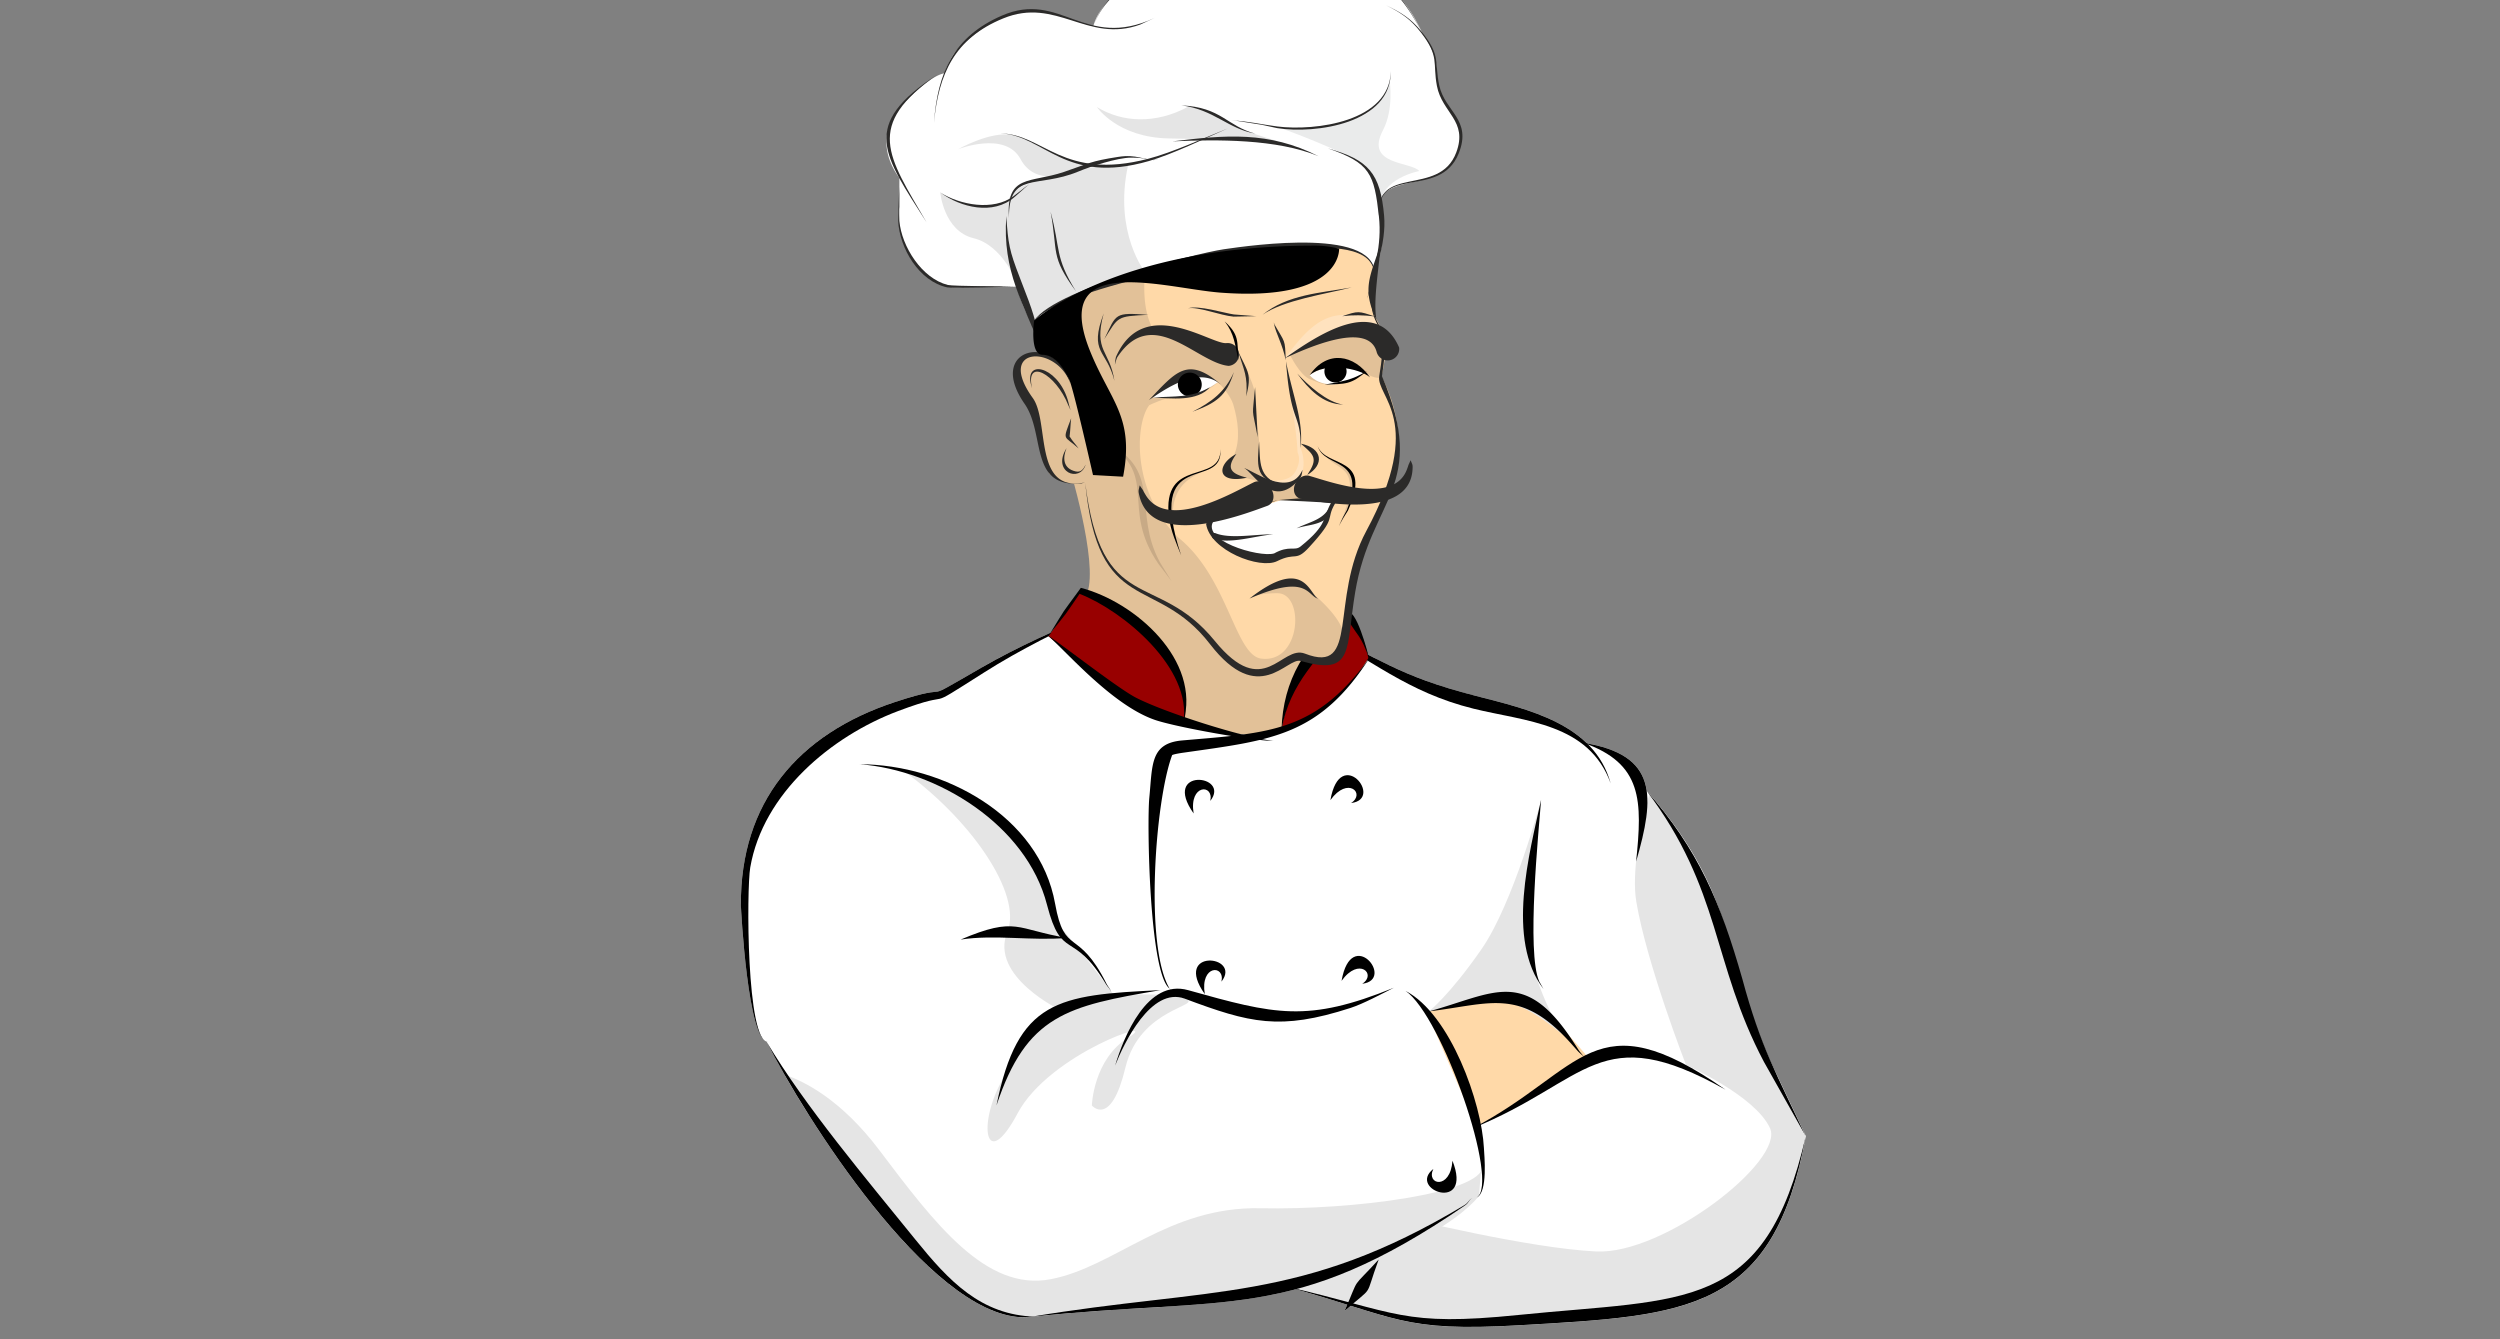 <svg xmlns="http://www.w3.org/2000/svg" width="280" height="150" version="1.0" viewBox="0 0 210 112.5"><rect x="0" y="0" width="210" height="112.5" fill="#808080" stroke="none"/><defs><clipPath id="a"><path d="M62.137 51h89.601v60.895H62.137Zm0 0"/></clipPath><clipPath id="b"><path d="M107 66h44.738v45.895H107Zm0 0"/></clipPath><clipPath id="c"><path d="M62.137 51H93v37H62.137Zm0 0"/></clipPath><clipPath id="d"><path d="M138 66h13.738v30H138Zm0 0"/></clipPath><clipPath id="e"><path d="M108 95h43.738v16.895H108Zm0 0"/></clipPath></defs><g clip-path="url(#a)"><path fill="#fff" fill-rule="evenodd" d="M110.246 52.785c.367.156.719.313 1.05.461.266.121.52.238.763.352 1.203.558 2.187 1.062 3.109 1.527l.102.05c2.39 1.204 4.386 2.165 8.683 3.274 3.207.824 6.988 1.688 9.36 3.992v.004c.078.012.156.028.23.043 3.16.621 4.484 1.957 4.777 3.914l.004.028v.004l.324.37c.215.25.418.5.618.743 5.867 7.183 5.675 11.828 8.37 18.996.29.773.618 1.578.985 2.418l3.066 6.473v.004l.008-.032-.007.031h.003-.004l-.003.02c-.465 2.523-1.063 4.621-1.801 6.375-3.59 8.508-10.543 8.813-22.246 9.488-7.563.442-9.528-.175-14.176-1.636l-.156.136c-.114.098-.235.203-.368.32.09-.199.168-.382.239-.546-1.211-.38-2.602-.813-4.317-1.301-6.27 1.668-12.14 1.262-21.914 2.289l-.129.012c.051 0 .098.004.149.004l-.223.011-.078.004h-.02l-.113.012h-.02.012l.059-.012-.293.016-.477.02c-6.835-.286-15.64-12.95-19.863-20.29a62.855 62.855 0 0 1-1.535-2.824l.012.02-.028-.047a.57.57 0 0 1-.246-.156l-.015-.016c-.39-.41-.711-1.453-.969-2.746-.09-.457-.176-.945-.254-1.453-.48-3.176-.672-6.938-.676-7.106-.054-8.59 4.758-14.367 12.95-17.062 5.62-1.848 1.421.48 7.222-2.867 1.797-1.04 3.637-1.946 5.504-2.797l-.035-.028-.067-.047a.81.81 0 0 0-.242-.12.454.454 0 0 1 .063.023c.035.02.082.043.137.074.03.023.07.047.109.07l.035.024.016-.004.011-.008.02-.008.062-.027c1.293-.59 2.602-1.149 3.918-1.711l.012-.004.008-.004.059-.023.27-.117c-1.36.648-2.708 1.292-4.04 1.964l-.094.047-.015.012-.032.012a77.361 77.361 0 0 1 1.777 1.285c1.93 1.43 4.512 3.367 5.563 3.902 1.828.934 5.867 2.313 8.914 3.09.117-.016.235-.035.352-.05.254-.04.504-.079.75-.122h.012c3.664-.64 6.398-1.996 9.394-6.05-1.445-.88-2.926-1.805-4.625-2.7"/></g><g clip-path="url(#b)"><path fill="#e5e5e5" fill-rule="evenodd" d="m138.55 66.691.098.114c.215.25.418.5.618.742 5.867 7.183 5.675 11.828 8.37 18.996.29.773.618 1.578.985 2.418l3.066 6.473v.004l.008-.032-.007.031h.003-.004l-.003.02c-.465 2.523-1.063 4.621-1.801 6.375-3.59 8.508-10.543 8.813-22.246 9.488-7.563.442-9.528-.175-14.176-1.636l-.156.136c-.114.098-.235.203-.368.32.09-.199.168-.382.239-.546-1.211-.38-2.602-.813-4.317-1.301l-.222.059-.989-.758 10.418-5.29s10.329 2.548 16.02 2.821c5.691.27 15.844-7.625 14.594-10.36-1.246-2.734-7.051-5.3-7.051-5.3s-3.3-8.488-4.18-13.723c-.398-2.387.301-6.23 1.102-9.05"/></g><path fill="#ffd9a8" fill-rule="evenodd" d="M133.52 88.988s-2.567-3.27-4.157-4.105c-1.586-.84-1.16-1.137-3.304-1.031-2.145.101-6.22 1.144-6.22 1.144l4.173 9.66 5.86-3.351 3.648-2.317"/><path fill="#e5e5e5" fill-rule="evenodd" d="M129.45 67.2s-2.305 8.652-5.02 12.554c-2.711 3.902-4.403 5.203-4.403 5.203 4.493-1.023 6.203-2.184 11.211 1.926 0 0-2.914-4.801-2.824-8.488.09-3.688 1.035-11.196 1.035-11.196"/><path fill-rule="evenodd" d="M110.242 52.785c5.875 2.535 6.938 3.922 13.707 5.664 4.43 1.14 9.969 2.352 11.348 7.356-1.832-5.067-7.184-5.203-11.516-6.274-5.578-1.379-8.668-4.176-13.539-6.746"/><path fill="#e5e5e5" fill-rule="evenodd" d="M65.902 90.273c1.618.536 4.735 2.063 7.961 6.34 4.668 6.18 8.953 11.871 14.38 10.844 5.425-1.031 9.874-6.129 17.632-5.965 7.758.164 18.629-1.25 18.668-3.523.043-2.278-.305 2.48-.305 2.48s-3.879 5.535-20.207 8.274c-2.226.375-4.238.718-6.058 1.035-3.164.195-6.715.37-11.028.824l-.129.012c.051 0 .098.004.149.004l-.223.011-.078.004h-.02l-.113.012h-.02.012l.059-.012-.293.016-.477.02c-6.835-.286-15.64-12.95-19.863-20.29l-.047-.086"/><path fill="#e5e5e5" fill-rule="evenodd" d="M75.566 64.516s12.594 3.55 12.59 12.226c3.61 4.29 5.453 6.89 5.453 6.89s4.243-.35 5.918.259c1.672.613-3.773.691-4.992 5.785-1.219 5.09-2.82 3.183-2.82 3.183s.12-3.894 3.086-5.722c2.96-1.828-6.617 1.304-9.324 6.386-2.711 5.082-3.43.891-1.207-2.949 2.226-3.84 4.87-5.687 4.87-5.687s-6.066-2.867-4.523-6.614c1.313-3.183-3.183-9.644-9.05-13.757"/><path fill="#e2c198" fill-rule="evenodd" d="M113.938 46.375s-.61 3.898-.45 5.129c.164 1.23-.523.531-.523.531s-4.906 3.004-5.266 8.973c-.719 1.82-8.3-.313-8.3-.313s.488-7.925-8.07-10.91c.956-2.562-1.595-10.883-1.595-10.883l4.172-2.476 20.031 9.949"/><g clip-path="url(#c)"><path fill-rule="evenodd" d="M92.285 51.395c-3.305 1.57-6.543 3.136-9.64 5.105-5.606 3.563-1.856 1.215-7.207 3.23-5.614 2.114-11.34 6.895-12.418 13.137-.31 1.797-.34 14.711 1.507 14.66-1.699.121-2.289-11.203-2.293-11.492-.054-8.594 4.758-14.37 12.95-17.066 5.62-1.848 1.421.48 7.222-2.867 3.188-1.84 6.5-3.274 9.88-4.707"/></g><path fill="#980000" fill-rule="evenodd" d="M90.738 49.633s6.297 2.289 7.836 6.273c1.535 3.98.824 4.79.824 4.79l-5.574-2.489-5.742-4.762 2.656-3.812M107.648 61.29s1.043-7.032 5.684-9.345c1.172.84 1.61 3.328 1.61 3.328s-2.622 4.793-7.294 6.016"/><path fill-rule="evenodd" d="M64.41 87.535c3.223 5.41 8.399 11.543 12.496 16.606 2.781 3.437 5.489 6.34 10.055 6.457l-1.152.05c-7.836-.324-18.254-16.91-21.399-23.113"/><path fill-rule="evenodd" d="M86.508 110.625c15.254-2.547 22.797-1.156 36.496-9.39.387-.235.328-.422.68-.61-.34.207-.27.395-.653.652-14.535 9.934-19.949 7.559-36.523 9.348M118.066 83.234c3.79 1.977 6.395 9.446 6.582 13.184.028.586.356 3.758-.609 4.172 2.004-1.153-2.906-15.266-5.973-17.356M83.703 92.86c1.793-8.864 5.121-9.29 13.785-9.688-7.84 1.324-11.258 2.082-13.785 9.687"/><path fill-rule="evenodd" d="M93.668 89.516c.727-2.446 2.707-7.309 6.133-6.344 7.3 2.047 10.004 2.754 17.285-.203-.996.504-2.59 1.36-3.645 1.699-5.941 1.922-8.449 1.266-13.914-.777-2.828-1.055-5.136 3.77-5.859 5.625M72.219 64.195c7.054.024 15.094 4.34 16.41 11.715.8 4.473 1.914 1.934 4.32 6.73.149.301.34.41.367.692-.046-.273-.25-.379-.421-.668-2.782-4.648-3.711-1.867-4.946-6.66-1.726-6.715-9.207-11.305-15.73-11.809"/><path fill-rule="evenodd" d="M89.648 78.785c-3.011.262-6.074-.305-8.957.14 4.711-2.003 4.653-.84 8.957-.14"/><g clip-path="url(#d)"><path fill-rule="evenodd" d="M138.297 66.402c4.39 5.028 6.223 9.383 8.066 15.852 1.532 5.691 2.871 7.976 5.32 13.183l-3.519-6.253c-4.383-8.309-3.543-14.422-9.867-22.782"/></g><g clip-path="url(#e)"><path fill-rule="evenodd" d="M151.691 95.406c-2.722 14.824-9.933 15.098-24.058 15.914-9.93.578-10.207-.664-19.582-3.25 9.394 2.157 9.715 3.383 19.5 2.387 14.054-1.43 20.734-.168 24.14-15.05"/></g><path fill-rule="evenodd" d="M129.45 67.2c-.188 2.554-1.247 12.82-.15 15.253l.356.625c-3.18-4.144-1.172-11.43-.207-15.879M137.434 72.371c.527-5.11.554-8.234-4.438-9.98 6.29 1.015 6.012 4.523 4.438 9.98M123.719 94.766c9.332-4.883 10.117-10.977 21.226-3.23-10.632-5.985-11.48-.735-21.226 3.23M112.934 110.14c1.375-3.136.441-1.675 2.875-4.34-1.266 3.438-.27 2.016-2.875 4.34M120.402 98.191c-.656 1.329 1.426 1.813 1.606-.691 1.742 4.426-3.836 2.441-1.606.691"/><path fill-rule="evenodd" d="M120.027 84.957c5.45-1.496 7.98-3.695 12.043 2.422.743 1.121.399.676 1.004 1.41-.715-.64-.304-.25-1.21-1.25-4.192-4.629-6.739-3.187-11.837-2.582M115.133 55.125c-4.262 6.723-8.293 7.04-15.711 8.098 0 0-.754.101-.961.203-1.457 3.914-2.309 16.097-.227 19.594.008.011.012.02.02.03-1.73-1.273-1.914-14.015-1.711-16.054.27-2.742.059-4.566 2.77-4.8 7.363-.637 11.25-.684 15.82-7.071ZM98.44 63.438c-.011.007-.02.011-.023.019.016-.012.02-.016.023-.02Zm-.187 19.613c.047.062.098.062.187.09a.551.551 0 0 1-.187-.09"/><path fill-rule="evenodd" d="M87.543 53.105a.05.05 0 0 1 .023.004c-.007-.004-.015-.004-.023-.004Zm.023.004c.051.012.157.07.309.168-.133-.097-.238-.156-.309-.168Zm.309.168c1.324.852 6.05 4.567 7.57 5.34 2.442 1.246 8.817 3.285 11.516 3.625-1.922-.043-7.984-1.133-9.852-1.738-3.777-1.234-7.91-6.23-9.234-7.227"/><path fill-rule="evenodd" d="M88.16 53.285c1.617-2.617.742-1.312 2.633-3.906 4.547 1.18 10.133 6.07 8.605 11.316.77-4.55-5.05-9.394-8.714-10.812-1.551 2.25-.715 1.113-2.524 3.402M107.648 61.29c.118-4.145 2.02-7.34 5.465-9.825.774-.555 1.801 3.406 1.887 3.844-.688-1.965-.996-1.926-1.707-3.133-2.473 3.004-4.95 5.172-5.645 9.113M101.664 67.277c.324-1.445-1.812-1.425-1.398 1.055-2.739-3.894 3.152-3.281 1.398-1.055M113.488 67.457c1.25-.797-.273-2.293-1.734-.246.816-4.688 4.55-.094 1.734.246M102.602 82.457c.324-1.445-1.817-1.426-1.399 1.05-2.742-3.89 3.152-3.277 1.399-1.05M114.426 82.637c1.25-.797-.274-2.293-1.735-.246.817-4.688 4.551-.094 1.735.246"/><path fill="#fff" fill-rule="evenodd" d="M85.512 24.086c-1.703.098-2.828-.176-4.813.039-2.992.328-5.656-3.645-5.156-6.742 0-.008.004-2.43.008-2.426-1.406-1.91-1.653-4.316.441-6.363.313-.305 2.106-2.211 3.344-2.442.312-.843.68-1.57 1.059-1.949 5.293-5.234 8.078-2.82 11.44-2 .97-3.543 7.013-6.027 10.563-4.918.61.192 3.278 1.184 3.786 1.168 3.703-.125 9.625-3.789 13.336 4.426.734.98 1.207 2.133 1.19 3.324-.042 2.988 2.372 3.305 1.942 5.84-.722 4.27-6.047 2.371-6.78 4.926.507 2.597.276 3.738-.423 6.355 1.13-6.351-25.8.125-28.566 3.653-.168-.563-.426-1.227-.977-2.168a6.189 6.189 0 0 1-.367-.754l-.027.03"/><path fill="#e5e5e5" fill-rule="evenodd" d="M89.957 14.465s-2.941 1.312-4.227-1.094c-1.289-2.406-5.25-.836-5.25-.836s2.72-1.543 4.536-1.195c1.816.348 4.656 2.402 6.203 2.45 1.547.046-1.262.675-1.262.675M78.98 16.164s.293 3.238 2.797 3.844c2.504.605 3.692 3.86 3.692 3.86s-1.047-6.153-.719-6.677c.328-.523-.152-.257-.152-.257s-2.618 1.375-5.618-.77M99.828 8.953c-2.781 1.508-5.582 1.328-7.683.043 0 0 1.71 2.563 6.058 2.633 4.348.07 9.184.25 9.184.25s-2.133-.621-3.07-1.027c-.934-.403-2.891-1.606-4.489-1.899"/><path fill="#eaebeb" fill-rule="evenodd" d="M115.93 17.3s-.27-2.374-1.45-3.417c-1.175-1.04-6.699-3.055-6.699-3.055s5.746-.031 7.375-1.582c1.633-1.555 1.574-2.465 1.574-2.465s.38 2.367-.558 4.153c-1.559 2.968 2.348 2.617 3.05 3.433 0 0-3.242.598-3.292 2.934"/><path fill="#e5e5e5" fill-rule="evenodd" d="M96.219 22.902s-2.688-3.312-1.473-8.968c-3.344-.207-6.61.879-8.058 1.394-1.454.516-2.473.996-2.204 3.848.274 2.851 1.352 7.48 2.442 7.969 1.09.488 2.047-3.352 9.293-4.243"/><path fill="#ffd9a8" fill-rule="evenodd" d="M115.605 23.203c-1.328 4.703 1.735 3.16.438 8.399 1.41 2.8 1.848 5.664 1.02 8.726-.81 2.984-1.61 3.383-2.758 6.063-1.598 3.73-.055 11.28-4.774 8.824-1.21-.63-3.8 3.972-7.617-1.254-1.809-2.477-1.969-2.594-5.074-3.754-.82-.309-2.2-1.23-3.07-2.246-1.48-1.727-2.227-4.055-2.618-7.508-.62.352-2.02.192-3.03-.715l-1.188-5.16-1.403-3.043.328-1.305.496-.34 1.176-.378.969-3.762 4.559-2.152 19.328-2.828c1.933.355 2.789.675 3.218 2.433"/><path fill="#ffe2be" fill-rule="evenodd" d="M113.063 26.457c2.43.07 2.402.121 2.402.121l.57 1.086s-1.34-.45-3.375.39c-2.039.837-4.676 1.997-4.676 1.997 1.875-2.625 3.27-3.649 5.079-3.594M109.242 37.64s.086-1.054-.129-2.078c-.21-1.023-.644-1.816-.644-1.816.105.496.488 2.98.523 4.25.352.754-.117 1.54-.285 1.777-.39.551-1.383.649-1.863.598-.758-.082-.7-.7-.7-.7s0 1.282.848 1.333c.848.05 2.106-.45 2.336-1.078a3.167 3.167 0 0 0-.086-2.285"/><path fill="#e2c198" fill-rule="evenodd" d="M106.133 42.398s.543-.394 1.601-.375c1.063.02 1.676-.257 1.676-.257l-.176-1.645-1.699.895-1.055-.082-.347 1.464M111.316 38.281c.13.059.293.13.512.23 1.453.684 2.047 1.106 1.793 2.985-.129.95-.633 1.828-1.101 2.645-.012.02-.012.03-.008.054 2.082-5.183.011-4.484-1.196-5.914M101.16 39.59c-1.023.387-2.324.52-2.719 1.71-.683 2.044.102 3.735.7 5.38-.153-1.192-2.207-5.606 2.02-7.09"/><path fill="#e2c198" fill-rule="evenodd" d="M96.156 23.145c-.097 1.324-.062 3.312.785 4.632-1.324 1.293-2.293 3.559-.398 6.254-1.203 1.532-1.496 7.282 2.402 11.098 4.196 3.328 4.79 9.922 7.004 10.195 3.356.418 3.66-5.449 1.387-5.492-1.215-.02-2.102.25-2.102.25s2.563-2.055 4.133-.937c1.352.964 4.125 3.437 3.41 4.921-.718 1.496-1.906 1.555-2.355 1.516-.27-.078-.567-.2-.89-.367a.6.6 0 0 0-.364-.055h-.004c-.691.094-1.687 1.055-2.973 1.281-.078.012-.16.024-.25.032-1.132.109-2.336-.504-4.027-2.512-2.07-2.461-2.21-2.574-5.074-3.754-.809-.336-2.2-1.23-3.07-2.246-1.48-1.727-2.227-4.055-2.618-7.508-.62.352-2.02.192-3.03-.715l-1.188-5.16-1.403-3.043.328-1.305.496-.34 1.176-.378.969-3.762 4.559-2.152 3.097-.453"/><path fill-rule="evenodd" d="M102.516 37.742c.254 3.625-6.395-.355-3.297 8.91-.39-.976-.887-2.066-1.024-3.18-.632-5.163 4.38-2.702 4.32-5.73M110.68 37.469c.718 1.902 4.691.71 2.547 5.422-.008.011-.747 1.129-.73 1.304-.028-.175.632-1.332.64-1.347 1.726-4.57-1.864-3.43-2.457-5.38"/><path fill="#e2c198" fill-rule="evenodd" d="M108.36 29.809s.816 1.707 1.675 2.043c.863.335 1.063.492 1.957.433.895-.058 2.633-.957 2.633-.957s1.215.692 1.344.281c.129-.41.238-2.265.238-2.265l-1.492-1.735-3.266.703-3.09 1.497M103.297 29.941c-.145.786-.563 1.688-.992 2.145-1.063 1.125-2.633 1.11-3.567 1.215-.89.101-2.195.73-2.195.73s-.582-.547-.781-.93c-.203-.378-.64-2.183-.64-2.183l1.175-2.973 3.445.348 3.555 1.648"/><path fill="#e2c198" fill-rule="evenodd" d="M103.555 29.535c.047-.027.699.277 1.261 1.758.27.7.735 1.5.704 2.957-.024 1.164.222 2.11.242 2.824.054 2.063.05 2.5.527 3.094.645.8-1.008.059-1.871-.04-.543-.058-1.184-.39-1.242-.898-.031-.3.328-.632.511-1.078.504-1.195.329-2.773-.097-4.187-.223-.73-1.055-1.672-1.297-1.856.234-.515.3-1.101 1.262-2.574"/><path fill="#fff" fill-rule="evenodd" d="M96.863 33.398s1.82-1.812 3.024-1.804c1.199.004 1.535-.18 2.406.515-2.008 1.383-2.84 1.34-5.43 1.29"/><path fill="#2b2a29" fill-rule="evenodd" d="M115.629 29.527c-.785-2.687-6.297-.066-7.7.563 2.727-1.926 7.692-5.274 9.598-.899a.965.965 0 0 1-1.898.336M96.504 33.61c2.238-2.333 3.215-3.731 6.004-1.352.012.008.023.02.027.035-.004-.008-.004-.008-.012-.012-1.875-1.554-4.59.367-6.02 1.328M104.957 50.281c4.574-3.586 5.004-.418 5.762.012-.914-.246-.871-2.148-5.762-.012"/><path fill="#2b2a29" fill-rule="evenodd" d="M115.531 23.21c-1.004 5.185 1.492 2.645.555 8.384 3.937 9.265-.93 10.238-2.25 18.148-.805 4.805-.04 7.074-4.582 5.778-1.164-.333-3.496 3.921-7.61-1.41-4.585-5.946-9.414-2.192-10.496-13.657 1.375 11.387 6.012 7.39 10.887 13.375 4.156 5.106 5.59.3 7.586 1.078 4.61 1.793 2.027-4.492 5.152-10.308 5.032-9.36.782-11.266 1.086-13.016 1.008-5.812-1.464-3.227-.328-8.371"/><path fill="#c8aa86" fill-rule="evenodd" d="M92.992 37.184c4.723 2.43 2.117 5.812 4.457 10.074l.961 1.558-1.113-1.464c-3.234-4.735.094-7.336-4.305-10.168"/><path fill="#2b2a29" fill-rule="evenodd" d="M89.91 32.21c-1.148-3.253-6.316-3.16-3.156 1.224 1.41 1.96.066 7.773 4.137 7.132a.551.551 0 0 0 .257-.113.62.62 0 0 1-.398.164c-4.328.313-2.914-4.144-4.684-6.695-3.328-4.797 2.758-5.996 3.844-1.711M115.629 26.89c-1.246-2.628-.559-3.636.355-6.394-.117 1.836-.671 4.734-.355 6.395"/><path fill="#2b2a29" fill-rule="evenodd" d="M87.602 29.621c-1.622-4.11-3.426-6.816-3.07-11.476.144 2.308.257 2.921 1.113 5.125 1.304 3.363 1.16 3.058 1.957 6.351"/><path fill-rule="evenodd" d="M99.855 31.305a1 1 0 1 1 .18 1.992c-.55.05-1.039-.356-1.09-.906-.047-.551.36-1.04.91-1.086"/><path fill="#2b2a29" fill-rule="evenodd" d="M103.027 28.82c-1.28.157-6.91-4.105-9.265 1.114-.07.152-.094.539-.114.71.032-.113.141-.539.204-.636 2.957-4.485 6.687.488 9.355.726a.955.955 0 0 0 .867-1.047.96.96 0 0 0-1.047-.867"/><path fill="#fff" fill-rule="evenodd" d="M107.598 42.016c5.52.011 4.066-.125 4.007.832-.039.683-.312 1.32-2.328 3.492-.941-.145-.937.074-1.847.71 0 0-2.153.036-3.809-.726-1.66-.765-1.793-1.066-2.16-2.312 0 0 1.516-.57 6.137-1.996"/><path fill="#2b2a29" fill-rule="evenodd" d="M107.36 42.008c.48-.016 5.296-.602 4.773.308-.817 1.41.226 1.059-2.176 3.664-1.148 1.25-1.086.364-2.68 1.157-1.43.71-5.648-.883-5.968-3.145 1.238-1.23 4.453-1.523 6.05-1.984Zm0 0c-1.438.508-3.872 1.097-5.31 1.605-1.48 1.73 3.723 3.25 4.977 2.875 1.282-.715 1.703-.168 2.223-.586 2.344-1.882 1.816-2.382 2.566-3.668-.777-.043-3.957-.214-4.457-.226Zm4.57.234h.007-.007"/><path fill="#2b2a29" fill-rule="evenodd" d="M102.105 44.79c1.227.5 3.352.081 4.844.089-1.625.16-3.566.816-4.992.387a.275.275 0 0 1-.14-.332c.038-.133.167-.196.288-.145M111.504 42.89c-.574.84-1.79 1.055-2.594 1.493.906-.317 2.063-.246 2.754-1.074.055-.082.066-.246.02-.36-.043-.117-.125-.14-.18-.058M109.941 39.96c1.625.45 7.102 2.52 8.239-.523.297-.785-.094.126.312-.777.156.403.188.34.16.793-.27 4.215-7.687 2.727-9.382 2.445-.47-.101-.7-.613-.516-1.148.183-.535.715-.89 1.187-.79M105.355 40.496c-1.69.816-7.273 4.172-9.128 1.07-.48-.804.128.114-.493-.793-.093.473-.14.41-.02.903 1.134 4.558 8.962 1.457 10.763.808.496-.203.644-.812.335-1.359-.308-.55-.96-.832-1.457-.629M108.023 30.352c.57 2.972 1.5 4.968 1.22 7.289 0-.328.007-.793-.032-1.133-.219-1.813-.84-1.528-1.188-6.156M103.86 38.129c-.919 1.238-.438 1.664.882 2-2.644.555-2.523-1.152-.883-2"/><path fill="#2b2a29" fill-rule="evenodd" d="M104.508 39.324c.523.055 3.832 2.617 4.902.14-.05.38-.055.548-.328.86-2.219 2.512-3.86-.715-4.574-1M109.266 37.266c1.851.379 1.996 1.773.546 2.625.915-1.368.614-1.649-.546-2.625M103.648 31.254c-.628 2.035-1.511 2.601-3.492 3.336 1.594-.8 2.77-1.684 3.492-3.336M108.969 31.379c.89.957 2.508 2.43 3.863 2.605-1.73-.02-2.937-1.34-3.863-2.605M96.863 33.398c1.903-.152 3.157.055 4.762-.87l.07-.071c-1.093 1.352-3.382.984-4.832.941"/><path fill="#fff" fill-rule="evenodd" d="M110.008 31.516s.898-.696 2.097-.692c1.204.004 1.54-.176 2.407.52-2.008 1.383-3.715 1.066-4.504.172"/><path fill-rule="evenodd" d="M110.008 31.516c1.496-2.172 3.758-1.727 5.074.183-.883-.781-3.789-1.304-5.074-.183"/><path fill-rule="evenodd" d="M111.95 30.297a.928.928 0 0 1 1.132.668.928.928 0 0 1-.668 1.133.93.93 0 1 1-.465-1.801"/><path fill-rule="evenodd" d="M111.262 32.309c1.46-.266 2.324-.368 3.57-1.157-1.352 1.168-1.773 1.094-3.57 1.157"/><path fill="#2b2a29" fill-rule="evenodd" d="M89.59 37.645c-.328.8-.317 1.703.758 1.953.468.109.668-.215.851-.575-.488 1.567-2.875.637-1.61-1.378M86.695 32.613c-.882-2.539 2.075-1.937 2.977.918.133.422.113.516.266.93-.067-.133-.141-.273-.196-.41-1.07-2.7-3.652-4.028-3.047-1.438M89.977 35.133c-.055.426-.075 1.183-.133 1.52l-.024-.032c.325.524.504.649.782 1.05-1.266-1.148-1.368-.562-.625-2.538M112.75 26.563c1.36-.465 1.367-.438 2.715.015-.945-.113-1.766-.137-2.715-.015M92.758 28.492c1.047-2.176.824-2.25 3.703-2.047-2.707.133-2.48.13-3.703 2.047"/><path fill-rule="evenodd" d="M102.871 26.996c1.219 1.125 1.063 1.625 1.145 3.262-.278-1.309-.329-2.227-1.145-3.262"/><path fill="#2b2a29" fill-rule="evenodd" d="M108 30.258c-.277-1.39-.836-2.246-.988-3.082l-.016-.094.063.176c.882 1.57.882 1.156.941 3M103.973 29.445c.886 1.903 1.172 1.907.715 3.852.128-1.719-.184-2.18-.715-3.852M105.762 37.074c.101 1.813-.051 3.004 1.742 3.614-2.145-.442-1.875-1.708-1.742-3.614M105.645 36.738c-.516-2.824-.45-1.418-.22-4.222.141 2.785.071 1.379.22 4.222M106.04 26.45c2.116-1.723 4.901-1.84 7.507-2.31-2.203.56-5.742 1.07-7.508 2.31M99.781 25.902c.875-.293 3.07.403 3.867.512l1.88.145-1.903.039c-1.086-.09-3.05-.88-3.844-.696M86.652 27.477c.317-2.793 13.778-6.196 16.149-6.54 2.297-.332 13.254-1.921 12.644 2.383.22-2.832-4.254-2.55-6.136-2.43-3.079.196-22.086 3.415-22.657 6.587M84.75 18.34c-.262-3.735 1.793-2.938 4.602-3.89 2.128-.723 2.218-.91 4.593-1.274 1.594-.242 2.024.289 3.305.25-1.063.097-.797-.196-2.266-.184-1.132.012-3.332.723-4.414 1.172-3.445 1.434-5.851-.082-5.82 3.926M98.484 11.875c4.461-.535 8.079-.879 12.27 1.246-3.5-1.457-8.516-1.414-12.27-1.246"/><path fill="#2b2a29" fill-rule="evenodd" d="M111.547 12.465c3.41.953 4.402 2.082 4.719 5.664.199 2.262-.79 4.808-1.422 6.973.547-2.415 1.258-4.454.984-6.926-.398-3.59-.738-4.485-4.281-5.711"/><path fill="#2b2a29" fill-rule="evenodd" d="M115.852 18.332c-.512-4.668 5.027-1.672 6.472-5.523 1.004-2.672-1.195-3.317-1.625-5.598-.367-1.957.235-2.45-1.34-4.48-.882-1.141-1.671-1.649-2.921-2.286 1.273.61 2.078 1.106 2.988 2.23 1.64 2.02 1.05 2.532 1.469 4.493.468 2.21 2.78 2.875 1.636 5.719-1.601 3.984-7.082.777-6.68 5.445M85.512 24.066c-.817.028-5.489.168-5.938.075-2.383-.508-4.008-3.293-4.129-5.578-.015-.278.086-2.368.094-2.872.008.516-.02 2.567.008 2.864.191 2.156 1.887 4.836 4.074 5.383.41.105 5.098.128 5.89.128"/><path fill="#2b2a29" fill-rule="evenodd" d="M77.836 18.684c-3.602-5.672-5.672-8.157.902-12.426-6.125 4.312-4.195 6.781-.902 12.426M78.453 10.332c.297-4.21 1.64-7.254 5.703-9.02 4.95-2.152 6.914 2.926 12.793.211l.121-.054-.12.054-1.169.54c-4.426 1.617-7.039-2.36-11.523-.512-4.055 1.664-5.418 4.625-5.805 8.781"/><path fill="#2b2a29" fill-rule="evenodd" d="M91.895 2.066c1.398-3.914 6.703-5.859 10.535-4.902 4.234 1.059 1.988 1.52 6.855.645 5.512-.993 7.707.023 10.23 5.05-2.585-4.937-4.738-5.914-10.187-4.836-4.926.977-2.695.493-6.965-.652-3.773-1.012-9.023.863-10.468 4.695M116.824 5.96c.094 4.403-6.312 5.321-9.547 4.802l-1.28-.278-2.15-.34-.44-.035c1.429.059 2.585.352 3.898.516 3.168.395 9.46-.395 9.52-4.664M84.023 11.203c3.657.043 5.23 4.004 12.434 2.133 1.992-.516 4.695-1.75 6.684-2.55-1.973.859-4.645 2.167-6.63 2.741-7.081 2.051-8.784-2.175-12.488-2.324M78.98 16.164c1.665 1.07 4.477 1.574 6.153.316 2.144-1.609-.727.473 1.305-.988-1.922 1.594.8-.68-1.235 1.074-1.773 1.532-4.508.875-6.223-.402M99.238 8.852c3.383.156 3.828 1.761 6.23 2.378-2.296-.39-3.468-2.02-6.23-2.378M88.246 17.777c.863 3.172.313 3.75 2.14 6.7-2.21-3.016-1.488-3.25-2.14-6.7M93.613 31.992c-.656-2.652-2.168-2.289-.902-5.668-.875 3.227.512 3.059.902 5.668"/><path fill-rule="evenodd" d="M112.484 20.89s.297 4.446-9.898 3.696c-1.352-.098-3.102-.426-4.832-.652-4.383-.567-8.656-.48-6.16 5.628 1.719 4.2 3.699 5.465 2.746 10.481l-2.528-.14c-.664-2.915-1.71-7.391-1.988-7.989-.418-.894-1.168-2.105-2.261-2.113-1.098-.012-.696-2.867-.696-2.867s6.735-6.254 23.39-6.301a8.33 8.33 0 0 1 2.227.258"/></svg>